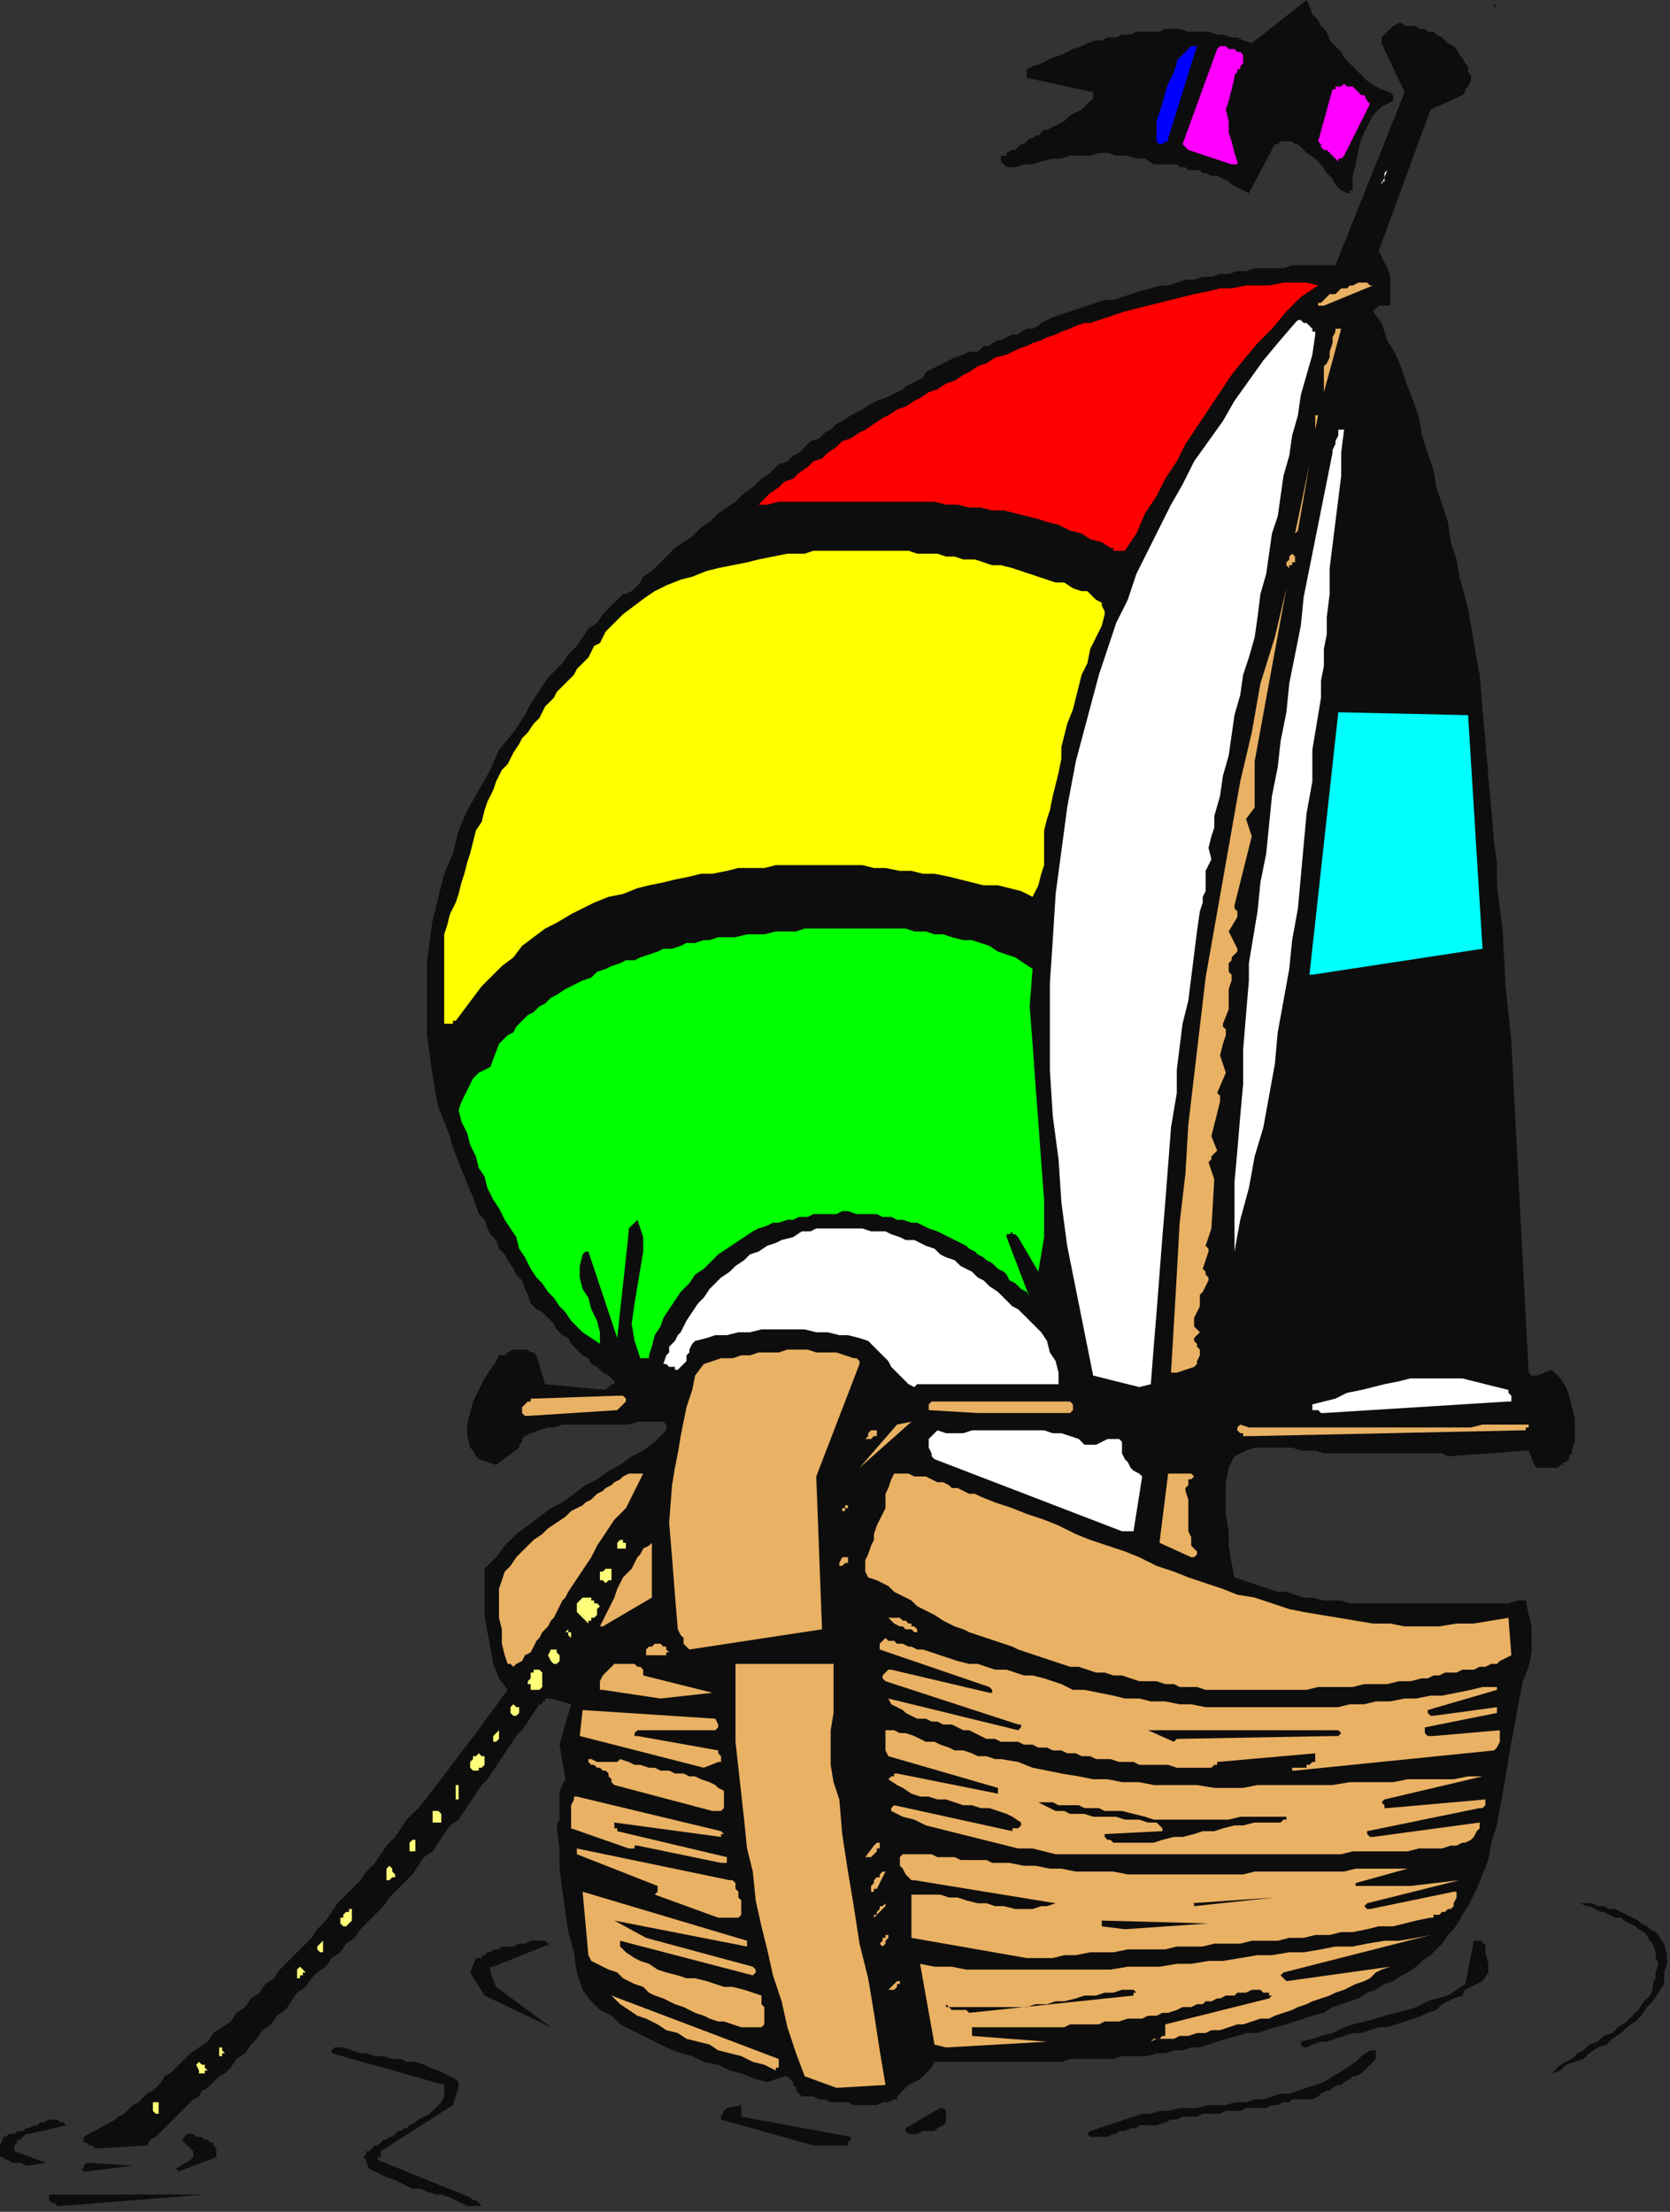 <?xml version="1.0" encoding="UTF-8" standalone="no"?>
<svg
   xmlns:dc="http://purl.org/dc/elements/1.1/"
   xmlns:cc="http://creativecommons.org/ns#"
   xmlns:rdf="http://www.w3.org/1999/02/22-rdf-syntax-ns#"
   xmlns:svg="http://www.w3.org/2000/svg"
   xmlns="http://www.w3.org/2000/svg"
   xmlns:sodipodi="http://sodipodi.sourceforge.net/DTD/sodipodi-0.dtd"
   xmlns:inkscape="http://www.inkscape.org/namespaces/inkscape"
   version="1.0"
   width="153.194mm"
   height="202.935mm"
   id="svg181"
   sodipodi:docname="COBJE016.WMF">
  <rect width="100%" height="100%" fill="#333333" stroke="none"/>
  <sodipodi:namedview
     pagecolor="#ffffff"
     bordercolor="#666666"
     borderopacity="1"
     objecttolerance="10"
     gridtolerance="10"
     guidetolerance="10"
     inkscape:pageopacity="0"
     inkscape:pageshadow="2"
     inkscape:window-width="640"
     inkscape:window-height="480"
     id="namedview183" />
  <defs
     id="defs3">
    <pattern
       id="WMFhbasepattern"
       patternUnits="userSpaceOnUse"
       width="6"
       height="6"
       x="0"
       y="0" />
  </defs>
  <path
     style="fill:#0e0d0d;fill-rule:evenodd;fill-opacity:1;stroke:none;"
     d="  M 169,766   L 168,766   L 167,765   L 167,765   L 166,764   L 166,764   L 165,763   L 164,763   L 163,762   L 131,749   L 131,748   L 132,748   L 132,747   L 132,746   L 157,730   L 159,724   L 159,723   L 159,723   L 159,722   L 158,721   L 156,720   L 154,719   L 152,718   L 149,717   L 147,716   L 144,715   L 141,715   L 139,714   L 136,714   L 133,713   L 130,713   L 127,712   L 125,712   L 122,711   L 119,710   L 116,710   L 116,710   L 116,710   L 115,711   L 115,712   L 154,723   L 154,723   L 154,724   L 154,724   L 154,725   L 154,727   L 153,729   L 152,730   L 150,732   L 149,733   L 147,734   L 145,735   L 144,736   L 142,737   L 141,738   L 140,738   L 139,739   L 138,739   L 137,740   L 136,741   L 135,741   L 134,742   L 133,742   L 132,743   L 131,744   L 130,744   L 129,745   L 128,746   L 127,746   L 127,747   L 126,748   L 127,749   L 127,750   L 128,752   L 130,753   L 132,754   L 134,755   L 137,756   L 139,757   L 141,758   L 143,759   L 146,759   L 148,760   L 151,761   L 153,761   L 156,762   L 158,763   L 160,764   L 162,765   L 163,765   L 164,765   L 165,765   L 166,765   L 167,765   L 167,765   L 168,766   L 169,766  z "
     id="path5" />
  <path
     style="fill:#0e0d0d;fill-rule:evenodd;fill-opacity:1;stroke:none;"
     d="  M 21,765   L 71,761   L 17,761   L 17,762   L 17,763   L 17,763   L 18,764   L 18,764   L 19,764   L 20,765   L 21,765  z "
     id="path7" />
  <path
     style="fill:#0e0d0d;fill-rule:evenodd;fill-opacity:1;stroke:none;"
     d="  M 30,753   L 46,751   L 31,750   L 30,750   L 30,750   L 30,750   L 29,751   L 29,752   L 28,752   L 29,753   L 30,753  z "
     id="path9" />
  <path
     style="fill:#0e0d0d;fill-rule:evenodd;fill-opacity:1;stroke:none;"
     d="  M 62,753   L 75,748   L 75,747   L 75,746   L 75,745   L 74,744   L 74,743   L 73,743   L 72,742   L 72,742   L 71,742   L 70,741   L 69,741   L 69,741   L 68,741   L 68,741   L 67,740   L 66,740   L 66,740   L 65,740   L 64,741   L 63,742   L 67,746   L 67,747   L 67,747   L 67,748   L 66,749   L 61,752   L 61,752   L 61,752   L 62,753   L 62,753  z "
     id="path11" />
  <path
     style="fill:#0e0d0d;fill-rule:evenodd;fill-opacity:1;stroke:none;"
     d="  M 10,751   L 16,750   L 5,746   L 5,745   L 5,744   L 6,743   L 6,742   L 7,742   L 8,741   L 9,740   L 10,740   L 23,737   L 22,736   L 21,736   L 20,735   L 19,735   L 18,735   L 17,735   L 15,736   L 14,736   L 13,737   L 12,737   L 10,738   L 9,738   L 8,739   L 6,739   L 5,740   L 4,740   L 3,740   L 2,741   L 1,741   L 1,741   L 1,742   L 0,744   L 0,746   L 0,748   L 1,748   L 2,749   L 3,749   L 4,750   L 6,750   L 7,750   L 9,751   L 10,751  z "
     id="path13" />
  <path
     style="fill:#0e0d0d;fill-rule:evenodd;fill-opacity:1;stroke:none;"
     d="  M 34,745   L 51,744   L 52,742   L 54,741   L 56,739   L 57,738   L 59,736   L 60,735   L 62,733   L 64,731   L 65,730   L 67,728   L 69,727   L 70,725   L 72,724   L 74,722   L 76,720   L 78,719   L 80,717   L 82,714   L 85,712   L 87,709   L 89,707   L 91,704   L 94,702   L 96,699   L 99,697   L 101,694   L 103,691   L 106,689   L 108,686   L 110,684   L 113,682   L 115,679   L 118,677   L 120,674   L 123,672   L 125,669   L 128,666   L 130,664   L 133,661   L 135,658   L 138,655   L 140,653   L 143,650   L 145,647   L 147,644   L 150,642   L 152,639   L 154,636   L 156,633   L 159,631   L 161,628   L 163,625   L 165,622   L 167,619   L 169,617   L 171,614   L 173,611   L 175,608   L 177,605   L 179,602   L 181,600   L 183,597   L 185,594   L 187,591   L 187,591   L 188,591   L 188,590   L 188,590   L 189,590   L 189,589   L 190,589   L 191,589   L 198,591   L 194,605   L 196,617   L 195,619   L 194,621   L 194,623   L 194,625   L 194,627   L 194,629   L 194,631   L 193,633   L 194,641   L 194,648   L 195,656   L 196,663   L 197,670   L 199,677   L 200,684   L 202,690   L 205,694   L 208,697   L 212,699   L 215,702   L 219,704   L 223,706   L 227,708   L 231,710   L 236,712   L 240,713   L 244,715   L 249,716   L 253,718   L 257,719   L 262,721   L 266,722   L 272,720   L 273,720   L 274,721   L 275,722   L 275,723   L 276,724   L 276,725   L 277,726   L 278,727   L 280,727   L 282,727   L 284,728   L 286,728   L 288,729   L 290,729   L 292,729   L 294,729   L 296,730   L 298,730   L 300,730   L 302,730   L 304,730   L 306,729   L 308,729   L 310,728   L 311,728   L 311,727   L 312,726   L 313,725   L 314,724   L 315,723   L 317,722   L 319,721   L 320,720   L 322,718   L 323,717   L 324,715   L 327,715   L 330,715   L 332,715   L 335,715   L 338,715   L 341,715   L 344,715   L 347,715   L 350,715   L 353,715   L 356,715   L 359,715   L 362,715   L 365,715   L 368,715   L 371,714   L 374,714   L 377,714   L 380,714   L 383,714   L 386,714   L 389,713   L 392,713   L 395,713   L 398,713   L 401,712   L 404,712   L 407,711   L 410,711   L 413,710   L 416,710   L 419,709   L 422,708   L 425,707   L 429,706   L 432,705   L 436,705   L 439,704   L 442,703   L 446,702   L 449,701   L 452,700   L 455,699   L 459,698   L 462,696   L 465,695   L 468,694   L 471,693   L 474,691   L 477,690   L 480,688   L 483,687   L 486,685   L 488,684   L 491,682   L 493,680   L 496,678   L 498,676   L 500,674   L 502,671   L 504,669   L 506,666   L 507,664   L 509,661   L 512,655   L 514,650   L 516,645   L 517,639   L 519,633   L 520,627   L 521,622   L 522,616   L 523,610   L 524,604   L 525,599   L 526,593   L 527,588   L 528,583   L 530,578   L 531,573   L 531,568   L 531,564   L 530,560   L 529,555   L 526,555   L 523,556   L 519,556   L 516,556   L 513,556   L 510,556   L 507,556   L 504,556   L 500,556   L 497,556   L 494,556   L 491,556   L 488,556   L 484,556   L 481,556   L 478,556   L 475,556   L 471,556   L 468,556   L 465,555   L 462,555   L 459,555   L 455,554   L 452,554   L 449,553   L 446,552   L 443,552   L 440,551   L 437,550   L 434,549   L 431,548   L 428,547   L 427,542   L 426,536   L 426,531   L 425,525   L 425,520   L 425,514   L 426,509   L 428,505   L 430,504   L 432,503   L 435,502   L 437,502   L 440,502   L 443,502   L 445,502   L 448,502   L 451,503   L 453,503   L 456,503   L 459,504   L 462,504   L 464,504   L 467,504   L 470,504   L 472,504   L 474,504   L 476,504   L 478,504   L 480,504   L 482,504   L 484,504   L 486,504   L 488,504   L 490,504   L 492,504   L 494,504   L 496,504   L 498,504   L 500,504   L 502,505   L 530,503   L 532,508   L 533,509   L 534,509   L 535,509   L 536,509   L 537,509   L 538,509   L 539,509   L 540,509   L 541,508   L 542,508   L 542,507   L 543,507   L 544,506   L 544,505   L 545,504   L 545,503   L 546,500   L 546,496   L 546,492   L 545,488   L 544,484   L 543,481   L 541,478   L 538,475   L 533,477   L 532,477   L 532,477   L 531,477   L 530,476   L 529,457   L 528,438   L 527,419   L 526,400   L 525,381   L 524,361   L 522,342   L 521,323   L 520,315   L 519,307   L 519,299   L 518,292   L 517,280   L 516,269   L 515,257   L 514,246   L 513,234   L 511,223   L 509,211   L 506,200   L 505,194   L 503,188   L 502,181   L 500,175   L 498,169   L 497,163   L 495,157   L 493,151   L 492,145   L 490,139   L 488,134   L 486,128   L 484,123   L 481,118   L 479,112   L 476,108   L 477,107   L 477,107   L 478,106   L 479,106   L 479,106   L 480,106   L 481,106   L 482,106   L 482,103   L 482,101   L 482,98   L 482,96   L 481,93   L 480,91   L 479,89   L 478,87   L 496,38   L 507,33   L 508,32   L 508,31   L 509,30   L 510,28   L 510,26   L 509,25   L 509,23   L 508,22   L 507,20   L 506,19   L 505,17   L 504,16   L 502,15   L 501,14   L 500,13   L 498,12   L 497,11   L 495,11   L 494,10   L 492,10   L 491,9   L 489,9   L 487,9   L 486,8   L 485,8   L 483,9   L 483,9   L 482,10   L 481,11   L 480,12   L 479,13   L 479,15   L 487,32   L 463,92   L 460,92   L 457,92   L 454,92   L 451,92   L 448,92   L 445,93   L 441,93   L 438,93   L 435,93   L 432,94   L 429,94   L 426,95   L 423,95   L 420,96   L 417,96   L 414,97   L 411,97   L 408,98   L 405,99   L 402,99   L 399,100   L 395,101   L 392,102   L 389,103   L 386,104   L 383,104   L 380,105   L 377,106   L 374,107   L 371,108   L 368,109   L 365,110   L 363,111   L 361,112   L 360,113   L 358,114   L 356,114   L 354,115   L 353,116   L 351,116   L 349,117   L 347,118   L 346,118   L 344,119   L 343,120   L 341,120   L 340,121   L 339,122   L 336,122   L 334,123   L 331,124   L 329,125   L 327,126   L 325,127   L 323,128   L 321,129   L 320,131   L 318,132   L 316,133   L 314,134   L 313,135   L 311,136   L 309,137   L 307,138   L 304,139   L 302,140   L 299,142   L 297,143   L 295,144   L 292,146   L 290,147   L 288,149   L 286,150   L 284,152   L 281,153   L 279,155   L 277,157   L 275,158   L 273,160   L 270,161   L 267,164   L 264,166   L 261,169   L 258,171   L 255,174   L 252,176   L 249,178   L 246,181   L 243,183   L 240,186   L 237,188   L 234,190   L 231,193   L 229,195   L 226,198   L 223,200   L 222,202   L 221,203   L 220,204   L 219,205   L 217,206   L 216,206   L 215,207   L 214,208   L 212,210   L 209,213   L 207,216   L 204,218   L 202,221   L 200,224   L 197,227   L 195,230   L 193,232   L 190,235   L 188,238   L 186,241   L 184,244   L 182,248   L 180,251   L 178,254   L 173,260   L 170,267   L 166,274   L 162,281   L 159,288   L 157,296   L 154,303   L 152,311   L 150,319   L 149,326   L 148,334   L 148,342   L 148,350   L 148,358   L 149,366   L 150,373   L 151,379   L 152,384   L 154,389   L 156,394   L 157,398   L 159,403   L 161,408   L 163,413   L 164,415   L 165,418   L 166,421   L 168,423   L 169,426   L 170,428   L 172,430   L 173,433   L 175,435   L 176,437   L 178,440   L 179,442   L 181,444   L 182,447   L 183,449   L 184,452   L 186,454   L 188,455   L 190,457   L 192,459   L 193,461   L 195,463   L 197,464   L 198,466   L 200,468   L 202,470   L 204,471   L 205,473   L 207,474   L 209,476   L 211,477   L 213,479   L 213,480   L 212,480   L 211,481   L 210,482   L 189,480   L 186,470   L 186,470   L 185,469   L 185,469   L 184,469   L 183,468   L 181,468   L 179,468   L 178,468   L 176,469   L 175,470   L 173,470   L 172,472   L 170,475   L 168,478   L 166,482   L 164,486   L 163,490   L 162,494   L 162,498   L 163,502   L 164,503   L 165,505   L 165,505   L 166,506   L 172,508   L 180,502   L 180,501   L 181,500   L 181,499   L 182,498   L 184,497   L 187,496   L 190,495   L 192,495   L 195,494   L 198,494   L 201,494   L 204,494   L 207,494   L 210,494   L 213,494   L 215,494   L 218,494   L 221,493   L 224,493   L 226,493   L 227,493   L 227,493   L 228,493   L 229,493   L 229,493   L 230,493   L 231,494   L 231,494   L 231,495   L 231,496   L 231,496   L 230,497   L 227,500   L 223,503   L 219,505   L 215,508   L 211,510   L 207,513   L 203,515   L 199,518   L 195,521   L 191,523   L 187,526   L 183,529   L 179,532   L 175,536   L 172,540   L 168,544   L 168,549   L 168,555   L 168,560   L 169,566   L 170,571   L 171,577   L 173,582   L 176,586   L 165,601   L 146,626   L 143,629   L 141,631   L 139,634   L 137,637   L 134,640   L 132,643   L 130,646   L 127,649   L 125,652   L 122,655   L 120,657   L 117,660   L 115,663   L 113,666   L 110,669   L 108,672   L 105,675   L 103,677   L 100,680   L 97,683   L 95,686   L 92,688   L 90,691   L 87,693   L 85,696   L 82,698   L 80,701   L 77,703   L 74,705   L 72,708   L 69,710   L 66,712   L 64,714   L 63,715   L 61,717   L 59,719   L 57,720   L 56,722   L 54,724   L 53,725   L 51,726   L 49,728   L 48,729   L 46,730   L 45,731   L 43,733   L 41,734   L 40,735   L 29,741   L 29,742   L 29,743   L 30,743   L 31,744   L 31,744   L 32,744   L 33,745   L 34,745  z "
     id="path15" />
  <path
     style="fill:#0e0d0d;fill-rule:evenodd;fill-opacity:1;stroke:none;"
     d="  M 282,744   L 293,744   L 294,744   L 294,743   L 295,742   L 295,741   L 257,734   L 257,733   L 257,732   L 257,731   L 257,730   L 252,731   L 252,731   L 251,732   L 250,734   L 250,735   L 282,744  z "
     id="path17" />
  <path
     style="fill:#0e0d0d;fill-rule:evenodd;fill-opacity:1;stroke:none;"
     d="  M 379,741   L 381,741   L 382,741   L 383,741   L 384,741   L 386,740   L 387,740   L 388,739   L 389,739   L 390,739   L 392,738   L 393,738   L 394,738   L 395,737   L 397,737   L 398,737   L 399,737   L 401,737   L 404,736   L 406,735   L 408,735   L 410,734   L 413,734   L 415,734   L 417,733   L 419,733   L 421,733   L 423,733   L 425,732   L 428,732   L 430,732   L 432,731   L 434,731   L 435,731   L 437,731   L 438,731   L 439,731   L 441,730   L 442,730   L 443,730   L 445,729   L 446,729   L 447,729   L 448,728   L 450,728   L 451,728   L 452,728   L 454,728   L 455,728   L 457,727   L 458,726   L 460,725   L 461,725   L 462,724   L 464,723   L 465,723   L 466,722   L 468,721   L 469,720   L 470,720   L 472,719   L 473,718   L 474,717   L 475,716   L 476,715   L 477,714   L 477,713   L 477,712   L 477,711   L 477,711   L 476,711   L 475,711   L 475,711   L 472,713   L 470,715   L 467,717   L 464,719   L 462,720   L 459,722   L 456,723   L 453,724   L 450,725   L 447,726   L 444,726   L 441,727   L 438,728   L 435,728   L 432,729   L 428,729   L 425,730   L 422,730   L 419,730   L 415,731   L 412,731   L 409,731   L 405,732   L 402,732   L 399,733   L 396,733   L 393,734   L 390,735   L 387,736   L 384,737   L 381,738   L 378,739   L 377,740   L 378,741   L 378,741   L 379,741  z "
     id="path19" />
  <path
     style="fill:#0e0d0d;fill-rule:evenodd;fill-opacity:1;stroke:none;"
     d="  M 315,740   L 317,740   L 318,740   L 320,739   L 322,739   L 324,739   L 325,738   L 327,737   L 328,736   L 328,735   L 328,735   L 328,734   L 328,733   L 328,732   L 328,732   L 327,731   L 326,731   L 314,738   L 314,738   L 314,739   L 315,740   L 315,740  z "
     id="path21" />
  <path
     style="fill:#ffff79;fill-rule:evenodd;fill-opacity:1;stroke:none;"
     d="  M 55,733   L 55,732   L 55,731   L 55,730   L 55,729   L 54,729   L 54,729   L 54,729   L 53,729   L 53,730   L 53,731   L 53,732   L 54,733   L 54,733   L 55,733   L 55,733   L 55,733  z "
     id="path23" />
  <path
     style="fill:#e9b163;fill-rule:evenodd;fill-opacity:1;stroke:none;"
     d="  M 290,724   L 307,723   L 305,711   L 303,698   L 301,686   L 298,674   L 296,661   L 294,649   L 292,636   L 291,624   L 289,618   L 288,612   L 288,606   L 288,600   L 289,594   L 289,588   L 289,582   L 289,577   L 255,577   L 255,586   L 255,595   L 255,604   L 256,613   L 257,622   L 258,631   L 259,641   L 261,649   L 262,659   L 264,668   L 266,676   L 268,685   L 271,694   L 273,703   L 276,712   L 279,720   L 290,724  z "
     id="path25" />
  <path
     style="fill:#0e0d0d;fill-rule:evenodd;fill-opacity:1;stroke:none;"
     d="  M 538,719   L 541,718   L 543,716   L 546,715   L 549,714   L 551,712   L 554,710   L 557,709   L 559,707   L 562,705   L 564,703   L 567,701   L 569,699   L 571,696   L 573,694   L 575,691   L 577,688   L 577,684   L 578,681   L 578,678   L 577,674   L 576,673   L 575,671   L 574,670   L 572,669   L 571,668   L 569,667   L 568,666   L 566,665   L 564,664   L 562,663   L 560,662   L 558,662   L 556,661   L 554,661   L 552,660   L 550,660   L 549,660   L 549,660   L 548,660   L 548,660   L 550,661   L 551,661   L 553,662   L 555,663   L 556,663   L 558,664   L 560,665   L 562,665   L 563,666   L 565,667   L 567,668   L 568,669   L 570,670   L 571,671   L 572,673   L 573,674   L 574,677   L 574,679   L 575,681   L 574,684   L 574,686   L 573,688   L 573,690   L 572,692   L 570,694   L 568,697   L 566,699   L 564,701   L 561,703   L 559,705   L 556,706   L 554,708   L 551,709   L 549,711   L 547,712   L 545,714   L 543,715   L 541,716   L 539,718   L 538,719  z "
     id="path27" />
  <path
     style="fill:#ffff79;fill-rule:evenodd;fill-opacity:1;stroke:none;"
     d="  M 71,719   L 71,719   L 71,719   L 71,719   L 71,719   L 71,718   L 72,718   L 71,717   L 71,717   L 71,716   L 70,716   L 70,716   L 69,715   L 68,716   L 68,716   L 69,718   L 69,719   L 69,719   L 70,719   L 70,719   L 71,719  z "
     id="path29" />
  <path
     style="fill:#e9b163;fill-rule:evenodd;fill-opacity:1;stroke:none;"
     d="  M 269,717   L 269,717   L 270,717   L 270,717   L 270,716   L 270,716   L 270,716   L 270,715   L 270,714   L 212,692   L 215,695   L 218,697   L 221,699   L 224,700   L 228,702   L 231,704   L 235,705   L 238,707   L 242,708   L 246,709   L 249,711   L 253,712   L 257,713   L 261,715   L 265,716   L 269,718   L 269,718   L 269,718   L 269,717   L 269,717  z "
     id="path31" />
  <path
     style="fill:#ffff79;fill-rule:evenodd;fill-opacity:1;stroke:none;"
     d="  M 77,713   L 77,712   L 77,712   L 77,712   L 78,712   L 77,711   L 77,711   L 77,711   L 77,710   L 76,710   L 76,711   L 76,712   L 76,713   L 76,713   L 76,713   L 77,713   L 77,713  z "
     id="path33" />
  <path
     style="fill:#e9b163;fill-rule:evenodd;fill-opacity:1;stroke:none;"
     d="  M 328,710   L 363,708   L 337,706   L 337,705   L 337,705   L 337,704   L 337,703   L 340,703   L 342,703   L 344,703   L 347,703   L 349,703   L 352,703   L 354,703   L 356,703   L 359,703   L 361,703   L 364,703   L 366,703   L 369,703   L 371,702   L 374,702   L 376,702   L 378,702   L 381,702   L 383,701   L 386,701   L 388,701   L 391,700   L 393,700   L 396,700   L 398,699   L 401,699   L 403,698   L 405,698   L 408,697   L 410,696   L 413,696   L 415,695   L 417,695   L 418,694   L 420,694   L 422,693   L 423,693   L 425,692   L 426,692   L 428,692   L 429,691   L 431,691   L 432,691   L 434,690   L 435,690   L 437,690   L 438,691   L 440,691   L 440,692   L 441,692   L 441,692   L 440,693   L 404,702   L 404,703   L 404,704   L 404,705   L 404,706   L 403,706   L 403,706   L 402,707   L 402,707   L 401,707   L 400,707   L 400,707   L 399,708   L 401,707   L 404,707   L 407,707   L 409,706   L 412,706   L 415,705   L 418,705   L 420,704   L 423,704   L 426,703   L 429,702   L 431,702   L 434,701   L 437,700   L 440,700   L 442,699   L 445,698   L 448,697   L 450,696   L 453,695   L 455,694   L 458,693   L 461,692   L 463,691   L 466,690   L 468,689   L 470,688   L 473,687   L 475,686   L 477,684   L 479,683   L 482,682   L 446,687   L 445,686   L 445,686   L 444,685   L 445,684   L 496,671   L 491,672   L 485,673   L 480,673   L 474,674   L 469,675   L 463,675   L 458,676   L 452,677   L 447,677   L 441,678   L 436,678   L 430,679   L 424,680   L 419,680   L 413,681   L 408,681   L 402,682   L 397,682   L 391,682   L 385,683   L 380,683   L 374,683   L 369,683   L 363,683   L 358,683   L 352,683   L 346,683   L 341,683   L 335,683   L 330,682   L 324,682   L 319,681   L 324,709   L 328,710  z "
     id="path35" />
  <path
     style="fill:#0e0d0d;fill-rule:evenodd;fill-opacity:1;stroke:none;"
     d="  M 453,710   L 455,709   L 458,708   L 460,708   L 463,707   L 466,706   L 469,705   L 472,705   L 475,704   L 478,703   L 481,703   L 484,702   L 487,701   L 490,700   L 493,699   L 495,698   L 498,697   L 500,695   L 502,694   L 504,693   L 507,692   L 508,690   L 510,689   L 512,688   L 514,687   L 516,684   L 516,681   L 515,677   L 515,674   L 514,674   L 514,674   L 514,673   L 513,673   L 513,673   L 512,673   L 511,673   L 511,673   L 508,688   L 505,690   L 502,692   L 498,693   L 495,694   L 491,696   L 488,697   L 484,698   L 480,699   L 477,700   L 473,701   L 469,702   L 466,703   L 462,705   L 458,706   L 455,707   L 451,708   L 451,709   L 451,709   L 452,710   L 453,710  z "
     id="path37" />
  <path
     style="fill:#0e0d0d;fill-rule:evenodd;fill-opacity:1;stroke:none;"
     d="  M 191,703   L 191,703   L 191,703   L 191,703   L 191,703   L 172,689   L 170,684   L 170,684   L 170,683   L 170,682   L 171,682   L 191,674   L 190,674   L 189,673   L 188,673   L 187,673   L 186,673   L 185,673   L 184,673   L 182,674   L 181,674   L 180,674   L 178,675   L 177,675   L 176,675   L 174,675   L 173,676   L 172,676   L 171,676   L 170,677   L 169,677   L 168,678   L 167,678   L 167,679   L 166,679   L 165,679   L 163,684   L 168,692   L 191,703  z "
     id="path39" />
  <path
     style="fill:#e9b163;fill-rule:evenodd;fill-opacity:1;stroke:none;"
     d="  M 259,703   L 260,703   L 261,703   L 261,703   L 262,703   L 262,703   L 263,703   L 263,703   L 264,703   L 265,702   L 265,701   L 265,700   L 265,698   L 265,696   L 264,695   L 264,693   L 264,692   L 261,691   L 258,690   L 254,689   L 251,689   L 248,688   L 245,687   L 241,686   L 238,686   L 235,685   L 231,684   L 228,683   L 225,681   L 222,680   L 220,679   L 217,677   L 215,675   L 215,675   L 215,675   L 215,674   L 215,673   L 261,685   L 262,684   L 262,684   L 262,683   L 261,682   L 224,672   L 213,666   L 259,675   L 259,675   L 259,674   L 259,674   L 259,673   L 202,656   L 204,678   L 205,680   L 207,681   L 209,682   L 211,683   L 214,684   L 216,686   L 218,687   L 220,688   L 223,689   L 225,691   L 227,692   L 230,693   L 232,694   L 234,695   L 237,696   L 239,697   L 241,698   L 244,699   L 246,700   L 249,701   L 251,701   L 254,702   L 257,703   L 259,703  z "
     id="path41" />
  <path
     style="fill:#0e0d0d;fill-rule:evenodd;fill-opacity:1;stroke:none;"
     d="  M 336,698   L 393,692   L 393,691   L 394,691   L 393,690   L 393,690   L 389,690   L 386,691   L 383,691   L 380,692   L 376,692   L 373,693   L 369,694   L 366,694   L 363,695   L 359,695   L 356,696   L 352,696   L 349,696   L 345,696   L 342,696   L 339,696   L 337,696   L 336,696   L 334,696   L 333,696   L 331,696   L 330,696   L 329,696   L 328,695   L 328,696   L 329,696   L 330,697   L 331,697   L 333,697   L 334,697   L 335,697   L 336,698  z "
     id="path43" />
  <path
     style="fill:#e9b163;fill-rule:evenodd;fill-opacity:1;stroke:none;"
     d="  M 310,690   L 311,689   L 311,688   L 312,688   L 312,687   L 312,687   L 311,687   L 311,687   L 310,688   L 310,688   L 309,689   L 309,689   L 308,690   L 309,690   L 309,690   L 310,690   L 310,690  z "
     id="path45" />
  <path
     style="fill:#ffff79;fill-rule:evenodd;fill-opacity:1;stroke:none;"
     d="  M 104,686   L 104,685   L 105,685   L 105,685   L 105,684   L 106,684   L 105,683   L 105,683   L 104,682   L 103,683   L 103,684   L 103,685   L 103,686   L 103,686   L 103,686   L 104,686   L 104,686  z "
     id="path47" />
  <path
     style="fill:#e9b163;fill-rule:evenodd;fill-opacity:1;stroke:none;"
     d="  M 356,679   L 360,679   L 365,679   L 369,678   L 373,678   L 378,677   L 382,677   L 386,677   L 391,676   L 395,676   L 399,676   L 404,676   L 408,675   L 412,675   L 417,675   L 421,674   L 425,674   L 430,674   L 434,673   L 439,673   L 443,673   L 447,672   L 452,672   L 456,671   L 461,671   L 465,670   L 469,670   L 474,669   L 478,668   L 483,668   L 487,667   L 491,666   L 496,665   L 497,665   L 497,664   L 498,664   L 499,664   L 500,663   L 501,663   L 501,663   L 502,662   L 503,662   L 504,661   L 504,660   L 505,658   L 505,658   L 505,657   L 505,656   L 504,656   L 475,662   L 474,662   L 473,661   L 473,661   L 474,660   L 506,652   L 489,654   L 470,654   L 470,654   L 470,654   L 470,653   L 470,653   L 488,648   L 484,648   L 479,648   L 475,648   L 470,648   L 466,649   L 462,649   L 457,649   L 453,649   L 448,649   L 444,649   L 439,649   L 435,649   L 431,650   L 426,650   L 422,650   L 417,650   L 413,650   L 408,650   L 404,650   L 399,650   L 395,650   L 391,650   L 386,649   L 382,649   L 377,649   L 373,649   L 368,648   L 364,648   L 359,647   L 355,647   L 350,646   L 346,646   L 344,646   L 342,645   L 340,645   L 337,645   L 335,645   L 333,645   L 331,644   L 329,644   L 327,644   L 325,644   L 323,643   L 321,643   L 319,643   L 317,643   L 315,643   L 313,643   L 312,644   L 312,646   L 312,647   L 313,648   L 314,650   L 315,651   L 316,652   L 317,652   L 366,660   L 363,661   L 361,661   L 358,662   L 355,662   L 352,662   L 348,661   L 345,661   L 342,660   L 339,660   L 335,659   L 332,658   L 329,658   L 326,657   L 322,657   L 319,657   L 316,657   L 316,672   L 356,679  z "
     id="path49" />
  <path
     style="fill:#ffff79;fill-rule:evenodd;fill-opacity:1;stroke:none;"
     d="  M 112,677   L 112,677   L 112,677   L 112,677   L 112,677   L 112,676   L 112,675   L 112,674   L 112,673   L 111,674   L 110,675   L 110,676   L 111,677   L 111,677   L 111,677   L 111,677   L 112,677  z "
     id="path51" />
  <path
     style="fill:#e9b163;fill-rule:evenodd;fill-opacity:1;stroke:none;"
     d="  M 307,674   L 307,673   L 307,673   L 308,672   L 308,671   L 308,671   L 307,671   L 307,672   L 306,672   L 306,673   L 305,674   L 305,674   L 306,675   L 306,675   L 306,675   L 306,675   L 307,674  z "
     id="path53" />
  <path
     style="fill:#0e0d0d;fill-rule:evenodd;fill-opacity:1;stroke:none;"
     d="  M 390,669   L 419,667   L 382,666   L 382,667   L 382,667   L 382,667   L 382,668   L 390,669  z "
     id="path55" />
  <path
     style="fill:#ffff79;fill-rule:evenodd;fill-opacity:1;stroke:none;"
     d="  M 120,668   L 120,668   L 121,667   L 121,667   L 121,667   L 122,666   L 122,665   L 122,664   L 122,662   L 122,662   L 121,662   L 121,663   L 120,663   L 120,663   L 119,664   L 119,664   L 119,665   L 118,665   L 118,666   L 118,667   L 119,668   L 119,668   L 119,668   L 120,668   L 120,668  z "
     id="path57" />
  <path
     style="fill:#e9b163;fill-rule:evenodd;fill-opacity:1;stroke:none;"
     d="  M 303,665   L 307,661   L 307,660   L 306,661   L 305,661   L 305,662   L 304,663   L 304,664   L 303,664   L 303,665   L 303,665   L 303,665   L 303,665   L 303,665  z "
     id="path59" />
  <path
     style="fill:#e9b163;fill-rule:evenodd;fill-opacity:1;stroke:none;"
     d="  M 249,665   L 256,665   L 257,664   L 257,662   L 257,661   L 257,659   L 256,658   L 256,656   L 255,655   L 255,653   L 255,653   L 255,653   L 254,652   L 253,652   L 200,641   L 200,641   L 200,642   L 200,642   L 200,643   L 228,654   L 228,655   L 228,656   L 228,656   L 227,657   L 249,665  z "
     id="path61" />
  <path
     style="fill:#0e0d0d;fill-rule:evenodd;fill-opacity:1;stroke:none;"
     d="  M 414,661   L 442,658   L 413,660   L 414,660   L 414,660   L 414,661   L 414,661  z "
     id="path63" />
  <path
     style="fill:#e9b163;fill-rule:evenodd;fill-opacity:1;stroke:none;"
     d="  M 303,656   L 303,655   L 303,655   L 304,655   L 304,655   L 307,649   L 306,649   L 305,650   L 305,651   L 304,651   L 303,652   L 303,653   L 302,654   L 302,655   L 302,655   L 302,655   L 302,656   L 303,656  z "
     id="path65" />
  <path
     style="fill:#ffff79;fill-rule:evenodd;fill-opacity:1;stroke:none;"
     d="  M 135,652   L 136,651   L 136,651   L 136,651   L 137,651   L 137,650   L 136,649   L 136,648   L 135,647   L 134,648   L 134,649   L 134,650   L 134,652   L 135,652   L 135,652   L 135,652   L 135,652  z "
     id="path67" />
  <path
     style="fill:#e9b163;fill-rule:evenodd;fill-opacity:1;stroke:none;"
     d="  M 250,646   L 250,646   L 251,646   L 252,646   L 252,645   L 252,645   L 252,645   L 252,645   L 252,644   L 214,635   L 214,634   L 213,634   L 213,633   L 213,632   L 250,637   L 250,636   L 251,636   L 250,635   L 250,635   L 200,623   L 199,623   L 199,624   L 198,626   L 198,627   L 198,629   L 198,630   L 198,632   L 198,634   L 218,641   L 218,641   L 218,641   L 219,641   L 219,641   L 220,641   L 220,640   L 221,640   L 221,640   L 250,646  z "
     id="path69" />
  <path
     style="fill:#e9b163;fill-rule:evenodd;fill-opacity:1;stroke:none;"
     d="  M 301,644   L 302,644   L 302,644   L 303,643   L 303,643   L 304,642   L 304,641   L 305,641   L 305,640   L 305,639   L 304,639   L 304,639   L 303,640   L 300,644   L 300,644   L 301,644   L 301,644   L 301,644  z "
     id="path71" />
  <path
     style="fill:#e9b163;fill-rule:evenodd;fill-opacity:1;stroke:none;"
     d="  M 374,643   L 378,643   L 382,643   L 386,643   L 390,643   L 394,643   L 398,643   L 402,643   L 406,643   L 410,643   L 414,643   L 418,643   L 421,643   L 425,643   L 429,643   L 433,643   L 437,643   L 441,643   L 445,643   L 449,643   L 453,643   L 457,643   L 461,643   L 465,643   L 469,642   L 473,642   L 477,642   L 481,642   L 485,642   L 488,642   L 492,641   L 496,641   L 500,641   L 503,640   L 505,640   L 507,639   L 508,639   L 510,638   L 511,637   L 512,635   L 513,634   L 513,633   L 513,633   L 513,632   L 513,632   L 476,637   L 475,637   L 474,636   L 474,636   L 474,635   L 513,627   L 514,627   L 515,626   L 515,625   L 515,624   L 481,627   L 480,627   L 480,626   L 479,625   L 480,624   L 514,616   L 509,616   L 504,617   L 499,617   L 493,617   L 488,617   L 483,618   L 478,618   L 473,618   L 468,618   L 462,619   L 457,619   L 452,619   L 447,619   L 442,619   L 436,619   L 431,620   L 426,620   L 421,620   L 415,619   L 410,619   L 405,619   L 400,619   L 395,618   L 389,618   L 384,617   L 379,617   L 374,616   L 368,615   L 363,614   L 358,613   L 353,611   L 347,610   L 345,610   L 342,609   L 339,609   L 337,608   L 334,607   L 331,607   L 329,606   L 326,605   L 324,604   L 321,604   L 319,603   L 317,602   L 314,601   L 312,601   L 310,600   L 307,600   L 307,602   L 307,604   L 307,607   L 308,609   L 346,620   L 346,620   L 346,621   L 346,621   L 346,622   L 311,615   L 310,615   L 310,616   L 309,616   L 308,617   L 311,619   L 313,620   L 316,622   L 319,623   L 322,623   L 325,624   L 328,624   L 331,625   L 334,626   L 337,626   L 340,627   L 343,627   L 346,628   L 349,629   L 351,630   L 354,632   L 354,633   L 354,633   L 353,634   L 353,634   L 353,634   L 352,634   L 351,634   L 351,635   L 310,626   L 310,626   L 309,627   L 309,628   L 309,628   L 313,630   L 317,631   L 321,633   L 325,634   L 329,635   L 333,636   L 337,637   L 341,638   L 345,639   L 349,640   L 353,641   L 358,641   L 362,642   L 366,643   L 370,643   L 374,643  z "
     id="path73" />
  <path
     style="fill:#ffff79;fill-rule:evenodd;fill-opacity:1;stroke:none;"
     d="  M 144,642   L 144,641   L 144,641   L 144,641   L 144,641   L 144,640   L 144,639   L 144,638   L 143,638   L 143,638   L 142,639   L 142,640   L 142,642   L 142,642   L 143,642   L 143,642   L 144,642  z "
     id="path75" />
  <path
     style="fill:#0e0d0d;fill-rule:evenodd;fill-opacity:1;stroke:none;"
     d="  M 386,639   L 389,639   L 393,639   L 397,639   L 400,639   L 403,638   L 407,637   L 410,637   L 414,636   L 417,635   L 421,635   L 424,634   L 428,633   L 431,633   L 435,632   L 439,632   L 443,632   L 443,632   L 444,632   L 445,631   L 445,631   L 446,631   L 446,630   L 447,630   L 447,630   L 444,630   L 440,630   L 437,630   L 433,630   L 430,630   L 426,631   L 422,631   L 419,631   L 415,631   L 411,631   L 408,631   L 404,631   L 400,631   L 397,630   L 393,629   L 389,628   L 387,628   L 385,628   L 383,628   L 381,627   L 379,627   L 378,627   L 376,627   L 374,626   L 372,626   L 370,626   L 368,626   L 367,626   L 365,625   L 363,625   L 361,625   L 360,625   L 362,626   L 364,627   L 366,628   L 369,628   L 371,629   L 374,629   L 376,629   L 379,630   L 382,630   L 384,630   L 387,630   L 390,631   L 393,631   L 395,631   L 398,632   L 400,632   L 401,632   L 402,633   L 403,634   L 403,635   L 383,636   L 383,637   L 384,638   L 385,638   L 386,639  z "
     id="path77" />
  <path
     style="fill:#ffff79;fill-rule:evenodd;fill-opacity:1;stroke:none;"
     d="  M 152,632   L 152,632   L 153,632   L 153,631   L 153,631   L 153,630   L 153,629   L 152,628   L 152,628   L 150,628   L 150,629   L 150,630   L 150,632   L 151,632   L 151,632   L 152,632   L 152,632  z "
     id="path79" />
  <path
     style="fill:#e9b163;fill-rule:evenodd;fill-opacity:1;stroke:none;"
     d="  M 247,628   L 248,628   L 248,628   L 249,628   L 250,628   L 251,627   L 251,625   L 251,623   L 251,621   L 249,620   L 248,619   L 246,618   L 243,617   L 241,616   L 239,616   L 237,615   L 234,615   L 232,614   L 229,614   L 227,613   L 225,613   L 222,612   L 220,612   L 218,611   L 215,610   L 214,611   L 212,611   L 211,611   L 209,611   L 208,611   L 207,611   L 205,610   L 204,610   L 204,611   L 205,612   L 206,612   L 207,613   L 208,613   L 209,614   L 210,614   L 211,615   L 211,616   L 212,617   L 212,618   L 213,619   L 247,628  z "
     id="path81" />
  <path
     style="fill:#ffff79;fill-rule:evenodd;fill-opacity:1;stroke:none;"
     d="  M 159,623   L 159,619   L 159,619   L 158,619   L 158,619   L 158,619   L 158,623   L 158,624   L 158,624   L 159,624   L 159,623  z "
     id="path83" />
  <path
     style="fill:#ffff79;fill-rule:evenodd;fill-opacity:1;stroke:none;"
     d="  M 165,614   L 165,614   L 166,614   L 166,613   L 167,613   L 167,613   L 167,613   L 168,612   L 168,611   L 168,610   L 168,609   L 167,609   L 166,608   L 165,609   L 165,609   L 164,609   L 164,610   L 163,611   L 163,612   L 163,613   L 164,614   L 164,614   L 164,614   L 164,614   L 165,614  z "
     id="path85" />
  <path
     style="fill:#e9b163;fill-rule:evenodd;fill-opacity:1;stroke:none;"
     d="  M 449,614   L 518,607   L 519,606   L 520,604   L 520,602   L 520,600   L 497,602   L 496,602   L 496,602   L 495,602   L 494,601   L 494,601   L 494,600   L 494,600   L 494,599   L 519,594   L 519,593   L 519,593   L 519,592   L 519,592   L 497,595   L 496,595   L 495,594   L 495,594   L 495,593   L 519,586   L 519,586   L 519,585   L 519,585   L 519,585   L 514,585   L 510,586   L 505,587   L 500,588   L 496,588   L 491,589   L 487,589   L 482,590   L 477,590   L 473,591   L 468,591   L 464,592   L 459,592   L 455,592   L 450,592   L 445,592   L 441,592   L 436,592   L 432,592   L 427,592   L 422,592   L 418,592   L 413,591   L 409,591   L 404,590   L 399,590   L 395,589   L 390,589   L 386,588   L 381,587   L 376,586   L 372,586   L 368,584   L 365,583   L 362,582   L 358,581   L 355,581   L 352,580   L 349,579   L 345,579   L 342,578   L 339,577   L 336,577   L 332,576   L 329,575   L 326,574   L 323,573   L 320,572   L 318,572   L 316,571   L 315,571   L 313,570   L 311,570   L 310,569   L 308,569   L 307,568   L 306,569   L 305,570   L 305,571   L 305,572   L 343,585   L 343,585   L 344,586   L 344,587   L 343,587   L 309,579   L 308,579   L 308,579   L 307,580   L 307,580   L 306,581   L 306,581   L 306,582   L 307,583   L 353,598   L 353,598   L 354,598   L 354,599   L 353,600   L 308,589   L 309,591   L 311,592   L 313,593   L 314,594   L 316,595   L 318,596   L 321,596   L 323,597   L 325,597   L 327,598   L 330,598   L 332,599   L 334,600   L 336,600   L 338,601   L 340,602   L 342,603   L 345,603   L 347,604   L 350,604   L 353,604   L 355,605   L 358,605   L 360,606   L 363,606   L 365,607   L 368,607   L 370,608   L 373,608   L 375,609   L 378,609   L 380,610   L 383,610   L 385,610   L 388,611   L 390,611   L 393,611   L 395,612   L 398,612   L 400,612   L 403,612   L 405,612   L 408,613   L 410,613   L 413,613   L 415,613   L 418,613   L 420,613   L 421,612   L 422,612   L 422,611   L 422,611   L 456,608   L 456,609   L 456,610   L 456,611   L 455,611   L 455,611   L 454,612   L 453,612   L 453,613   L 452,613   L 451,613   L 450,613   L 450,613   L 449,613   L 449,613   L 448,613   L 448,613   L 448,613   L 448,613   L 448,614   L 449,614  z "
     id="path87" />
  <path
     style="fill:#e9b163;fill-rule:evenodd;fill-opacity:1;stroke:none;"
     d="  M 244,613   L 249,611   L 249,611   L 249,611   L 250,611   L 250,610   L 250,609   L 250,609   L 249,608   L 249,607   L 221,602   L 220,602   L 220,602   L 220,601   L 221,600   L 247,600   L 248,600   L 249,599   L 249,598   L 248,596   L 202,593   L 201,602   L 244,613  z "
     id="path89" />
  <path
     style="fill:#ffff79;fill-rule:evenodd;fill-opacity:1;stroke:none;"
     d="  M 172,604   L 172,604   L 172,604   L 173,603   L 173,603   L 173,603   L 173,602   L 173,601   L 173,600   L 172,601   L 171,602   L 171,603   L 171,604   L 171,604   L 172,604   L 172,604   L 172,604  z "
     id="path91" />
  <path
     style="fill:#0e0d0d;fill-rule:evenodd;fill-opacity:1;stroke:none;"
     d="  M 408,603   L 463,602   L 464,602   L 465,601   L 465,601   L 464,600   L 398,600   L 407,604   L 407,604   L 407,604   L 408,603   L 408,603  z "
     id="path93" />
  <path
     style="fill:#ffff79;fill-rule:evenodd;fill-opacity:1;stroke:none;"
     d="  M 179,595   L 179,595   L 180,594   L 180,594   L 180,594   L 180,593   L 180,592   L 179,592   L 178,591   L 177,592   L 177,593   L 177,594   L 178,595   L 178,595   L 178,595   L 179,595   L 179,595  z "
     id="path95" />
  <path
     style="fill:#e9b163;fill-rule:evenodd;fill-opacity:1;stroke:none;"
     d="  M 229,589   L 247,587   L 223,581   L 223,579   L 222,578   L 221,578   L 220,577   L 219,577   L 218,577   L 216,577   L 215,577   L 214,577   L 213,577   L 212,578   L 211,579   L 210,580   L 209,581   L 208,583   L 208,584   L 208,585   L 208,585   L 208,586   L 209,586   L 229,589  z "
     id="path97" />
  <path
     style="fill:#ffff79;fill-rule:evenodd;fill-opacity:1;stroke:none;"
     d="  M 185,586   L 186,586   L 187,586   L 188,585   L 188,584   L 188,583   L 188,583   L 188,582   L 188,581   L 188,581   L 188,580   L 187,579   L 185,579   L 185,580   L 184,580   L 184,582   L 183,583   L 183,584   L 184,584   L 184,585   L 184,586   L 185,586   L 185,586   L 185,586   L 185,586  z "
     id="path99" />
  <path
     style="fill:#e9b163;fill-rule:evenodd;fill-opacity:1;stroke:none;"
     d="  M 430,586   L 434,586   L 438,586   L 442,586   L 446,586   L 449,586   L 453,586   L 457,585   L 461,585   L 465,585   L 469,585   L 473,584   L 477,584   L 481,584   L 485,583   L 489,583   L 493,582   L 495,582   L 497,581   L 499,581   L 501,580   L 503,580   L 505,580   L 507,579   L 509,579   L 511,579   L 513,578   L 515,578   L 517,577   L 519,577   L 520,576   L 522,575   L 524,574   L 523,561   L 517,562   L 511,563   L 505,563   L 499,564   L 493,564   L 487,564   L 482,563   L 476,563   L 470,562   L 464,561   L 458,560   L 452,559   L 447,558   L 441,556   L 435,554   L 429,553   L 424,551   L 418,549   L 412,547   L 407,545   L 401,543   L 395,540   L 390,538   L 384,536   L 378,534   L 373,532   L 367,529   L 362,527   L 356,525   L 351,523   L 345,521   L 340,519   L 338,518   L 336,518   L 334,517   L 332,516   L 330,516   L 329,515   L 327,514   L 325,514   L 323,513   L 321,512   L 319,512   L 317,512   L 315,511   L 314,511   L 312,511   L 310,511   L 309,513   L 308,516   L 307,518   L 307,520   L 307,523   L 306,525   L 305,527   L 304,529   L 303,532   L 303,534   L 302,536   L 301,539   L 300,541   L 300,543   L 300,545   L 301,547   L 304,548   L 306,549   L 308,550   L 310,552   L 312,553   L 314,554   L 316,555   L 318,557   L 320,558   L 322,559   L 324,560   L 327,562   L 329,563   L 331,564   L 334,565   L 336,566   L 339,567   L 342,568   L 345,569   L 348,570   L 351,571   L 353,572   L 356,573   L 359,574   L 362,575   L 365,576   L 368,577   L 371,578   L 374,578   L 377,579   L 380,580   L 383,580   L 386,581   L 389,581   L 392,582   L 395,583   L 398,583   L 401,583   L 404,584   L 407,584   L 409,585   L 412,585   L 415,585   L 418,586   L 421,586   L 424,586   L 427,586   L 430,586  z "
     id="path101" />
  <path
     style="fill:#e9b163;fill-rule:evenodd;fill-opacity:1;stroke:none;"
     d="  M 178,578   L 179,577   L 181,576   L 182,574   L 184,573   L 185,571   L 186,569   L 187,568   L 188,566   L 190,564   L 191,562   L 192,561   L 193,559   L 194,557   L 195,555   L 196,554   L 197,552   L 199,549   L 201,546   L 203,543   L 205,540   L 207,536   L 209,533   L 211,530   L 213,527   L 215,525   L 217,523   L 218,521   L 219,519   L 220,517   L 221,515   L 222,513   L 223,511   L 222,511   L 221,511   L 219,511   L 218,511   L 216,512   L 215,513   L 213,514   L 212,515   L 210,516   L 209,517   L 207,518   L 206,519   L 205,520   L 203,521   L 202,522   L 200,523   L 198,524   L 196,526   L 193,528   L 190,530   L 188,532   L 185,534   L 183,536   L 181,538   L 179,540   L 177,543   L 175,545   L 174,548   L 173,551   L 173,554   L 173,557   L 173,561   L 174,565   L 174,570   L 175,574   L 176,577   L 177,577   L 177,577   L 178,578   L 178,578  z "
     id="path103" />
  <path
     style="fill:#ffff79;fill-rule:evenodd;fill-opacity:1;stroke:none;"
     d="  M 193,577   L 193,577   L 193,577   L 194,576   L 194,575   L 194,574   L 193,573   L 193,572   L 192,572   L 191,572   L 190,574   L 191,576   L 192,577   L 192,577   L 192,577   L 193,577   L 193,577  z "
     id="path105" />
  <path
     style="fill:#e9b163;fill-rule:evenodd;fill-opacity:1;stroke:none;"
     d="  M 225,574   L 230,574   L 231,574   L 231,573   L 232,573   L 231,572   L 231,571   L 230,571   L 229,570   L 228,570   L 227,570   L 226,571   L 225,571   L 224,572   L 224,572   L 224,573   L 224,574   L 225,574  z "
     id="path107" />
  <path
     style="fill:#e9b163;fill-rule:evenodd;fill-opacity:1;stroke:none;"
     d="  M 239,572   L 285,565   L 283,512   L 298,473   L 298,472   L 298,472   L 297,471   L 296,471   L 293,470   L 290,469   L 287,469   L 283,469   L 280,468   L 277,468   L 273,468   L 270,469   L 267,469   L 263,469   L 260,470   L 257,470   L 254,471   L 250,471   L 247,472   L 244,473   L 241,477   L 240,482   L 238,488   L 237,493   L 236,498   L 235,504   L 234,509   L 233,515   L 232,528   L 233,540   L 234,553   L 235,565   L 236,567   L 237,568   L 237,570   L 238,571   L 238,571   L 238,571   L 239,572   L 239,572  z "
     id="path109" />
  <path
     style="fill:#ffff79;fill-rule:evenodd;fill-opacity:1;stroke:none;"
     d="  M 198,568   L 198,567   L 198,566   L 197,566   L 197,565   L 196,566   L 197,566   L 197,567   L 198,568  z "
     id="path111" />
  <path
     style="fill:#e9b163;fill-rule:evenodd;fill-opacity:1;stroke:none;"
     d="  M 318,566   L 318,566   L 318,565   L 317,564   L 317,564   L 316,564   L 316,563   L 315,563   L 314,562   L 313,562   L 312,561   L 311,561   L 310,561   L 310,561   L 309,561   L 309,561   L 308,561   L 309,562   L 310,563   L 312,564   L 313,564   L 314,565   L 316,565   L 317,566   L 318,566  z "
     id="path113" />
  <path
     style="fill:#e9b163;fill-rule:evenodd;fill-opacity:1;stroke:none;"
     d="  M 209,564   L 226,554   L 226,535   L 225,536   L 223,537   L 222,539   L 221,540   L 220,542   L 219,544   L 217,546   L 216,547   L 215,549   L 214,551   L 213,554   L 212,556   L 211,558   L 210,560   L 209,562   L 208,564   L 208,564   L 208,564   L 209,564   L 209,564  z "
     id="path115" />
  <path
     style="fill:#ffff79;fill-rule:evenodd;fill-opacity:1;stroke:none;"
     d="  M 204,562   L 204,562   L 205,562   L 205,562   L 205,561   L 206,561   L 207,560   L 207,558   L 208,557   L 207,556   L 207,556   L 206,556   L 206,555   L 205,555   L 205,554   L 204,554   L 204,554   L 204,554   L 203,554   L 202,554   L 202,554   L 201,555   L 200,556   L 200,557   L 200,559   L 204,563   L 204,563   L 204,563   L 204,562   L 204,562  z "
     id="path117" />
  <path
     style="fill:#ffff79;fill-rule:evenodd;fill-opacity:1;stroke:none;"
     d="  M 211,548   L 212,548   L 212,547   L 212,546   L 212,544   L 211,544   L 210,544   L 210,544   L 209,545   L 209,545   L 208,545   L 208,546   L 208,547   L 208,547   L 208,548   L 209,548   L 210,549   L 210,549   L 211,548   L 211,548   L 211,548  z "
     id="path119" />
  <path
     style="fill:#e9b163;fill-rule:evenodd;fill-opacity:1;stroke:none;"
     d="  M 292,543   L 292,543   L 293,542   L 294,542   L 294,540   L 293,540   L 292,540   L 291,542   L 291,543   L 291,543   L 291,543   L 291,543   L 292,543  z "
     id="path121" />
  <path
     style="fill:#e9b163;fill-rule:evenodd;fill-opacity:1;stroke:none;"
     d="  M 413,540   L 414,540   L 414,540   L 415,539   L 415,538   L 413,536   L 413,533   L 412,531   L 412,528   L 412,525   L 412,523   L 412,520   L 411,517   L 411,516   L 412,515   L 412,515   L 412,515   L 412,514   L 412,513   L 413,513   L 414,512   L 413,511   L 412,511   L 411,511   L 410,511   L 409,511   L 408,511   L 407,511   L 405,511   L 402,535   L 413,540  z "
     id="path123" />
  <path
     style="fill:#ffff79;fill-rule:evenodd;fill-opacity:1;stroke:none;"
     d="  M 217,537   L 217,537   L 217,537   L 217,537   L 217,536   L 217,535   L 216,535   L 216,534   L 215,534   L 214,535   L 214,536   L 214,537   L 215,537   L 215,537   L 216,537   L 216,537   L 217,537  z "
     id="path125" />
  <path
     style="fill:#ffffff;fill-rule:evenodd;fill-opacity:1;stroke:none;"
     d="  M 389,531   L 390,531   L 390,531   L 390,531   L 391,531   L 391,531   L 392,531   L 392,531   L 393,531   L 396,512   L 395,511   L 393,510   L 392,509   L 391,507   L 390,506   L 389,504   L 389,502   L 389,500   L 388,499   L 386,499   L 384,499   L 382,500   L 380,501   L 378,501   L 376,501   L 374,499   L 371,498   L 368,497   L 365,497   L 362,496   L 359,496   L 356,496   L 353,496   L 349,496   L 346,496   L 343,496   L 340,496   L 337,496   L 334,497   L 331,497   L 328,497   L 325,496   L 324,497   L 323,498   L 322,499   L 322,501   L 322,502   L 323,504   L 323,505   L 324,506   L 389,531  z "
     id="path127" />
  <path
     style="fill:#e9b163;fill-rule:evenodd;fill-opacity:1;stroke:none;"
     d="  M 292,524   L 293,524   L 293,523   L 294,523   L 294,522   L 294,522   L 293,522   L 293,523   L 293,523   L 292,523   L 292,523   L 292,524   L 292,524  z "
     id="path129" />
  <path
     style="fill:#e9b163;fill-rule:evenodd;fill-opacity:1;stroke:none;"
     d="  M 298,509   L 316,493   L 311,494   L 298,509  z "
     id="path131" />
  <path
     style="fill:#e9b163;fill-rule:evenodd;fill-opacity:1;stroke:none;"
     d="  M 301,499   L 302,499   L 302,499   L 302,499   L 303,498   L 303,498   L 304,498   L 304,497   L 304,496   L 304,496   L 303,496   L 303,496   L 302,496   L 301,497   L 301,498   L 300,499   L 300,499   L 300,499   L 301,499   L 301,499   L 301,499  z "
     id="path133" />
  <path
     style="fill:#e9b163;fill-rule:evenodd;fill-opacity:1;stroke:none;"
     d="  M 434,498   L 528,496   L 528,496   L 529,496   L 529,495   L 530,495   L 530,495   L 530,494   L 530,494   L 529,494   L 526,494   L 523,494   L 520,494   L 517,494   L 514,494   L 510,495   L 507,495   L 504,495   L 501,495   L 498,495   L 495,495   L 492,495   L 489,495   L 486,495   L 483,495   L 480,495   L 477,495   L 473,495   L 470,495   L 467,495   L 464,495   L 461,495   L 458,495   L 455,495   L 452,495   L 449,495   L 446,495   L 443,495   L 439,495   L 436,495   L 433,495   L 430,494   L 429,495   L 429,496   L 429,496   L 430,497   L 431,497   L 431,498   L 432,498   L 432,498   L 432,498   L 433,498   L 433,498   L 434,498  z "
     id="path135" />
  <path
     style="fill:#e9b163;fill-rule:evenodd;fill-opacity:1;stroke:none;"
     d="  M 183,491   L 214,489   L 215,488   L 215,488   L 216,487   L 217,486   L 217,485   L 216,484   L 215,484   L 214,484   L 185,485   L 185,485   L 184,485   L 184,486   L 183,486   L 182,487   L 182,487   L 181,488   L 181,489   L 181,489   L 181,490   L 182,491   L 183,491  z "
     id="path137" />
  <path
     style="fill:#e9b163;fill-rule:evenodd;fill-opacity:1;stroke:none;"
     d="  M 339,490   L 371,490   L 372,489   L 372,488   L 372,487   L 371,486   L 324,486   L 323,486   L 322,487   L 322,488   L 322,489   L 339,490  z "
     id="path139" />
  <path
     style="fill:#ffffff;fill-rule:evenodd;fill-opacity:1;stroke:none;"
     d="  M 459,490   L 523,486   L 523,486   L 523,486   L 524,486   L 524,485   L 524,484   L 524,484   L 523,483   L 523,482   L 519,481   L 515,480   L 511,479   L 507,478   L 502,478   L 498,478   L 493,478   L 489,478   L 485,479   L 480,480   L 476,481   L 472,482   L 467,483   L 463,485   L 459,486   L 455,487   L 455,488   L 455,488   L 455,489   L 456,489   L 456,489   L 457,489   L 458,490   L 459,490  z "
     id="path141" />
  <path
     style="fill:#ffffff;fill-rule:evenodd;fill-opacity:1;stroke:none;"
     d="  M 319,480   L 367,480   L 367,476   L 366,472   L 364,469   L 363,465   L 361,462   L 358,459   L 356,457   L 353,454   L 351,453   L 349,451   L 347,449   L 346,448   L 343,446   L 341,444   L 339,443   L 337,441   L 335,440   L 333,439   L 331,437   L 328,436   L 326,435   L 324,433   L 321,432   L 319,431   L 317,430   L 314,430   L 312,429   L 309,428   L 307,427   L 304,427   L 302,427   L 299,426   L 296,426   L 294,426   L 291,426   L 289,426   L 286,426   L 283,426   L 281,427   L 278,427   L 275,429   L 271,430   L 269,431   L 266,432   L 263,434   L 260,435   L 258,437   L 255,439   L 253,441   L 250,443   L 248,445   L 246,447   L 244,450   L 242,452   L 240,455   L 238,458   L 237,460   L 236,462   L 235,463   L 234,465   L 232,467   L 232,469   L 231,470   L 230,473   L 231,473   L 231,473   L 232,474   L 232,474   L 233,474   L 234,474   L 234,475   L 235,475   L 236,474   L 237,473   L 238,472   L 238,470   L 239,469   L 239,468   L 240,466   L 241,465   L 245,464   L 248,463   L 252,463   L 256,462   L 260,462   L 264,461   L 268,461   L 271,461   L 275,461   L 279,461   L 283,462   L 287,462   L 291,463   L 294,463   L 298,464   L 301,465   L 304,468   L 306,470   L 308,472   L 309,474   L 311,476   L 313,478   L 315,480   L 317,481   L 317,481   L 318,480   L 319,480   L 319,480  z "
     id="path143" />
  <path
     style="fill:#ffffff;fill-rule:evenodd;fill-opacity:1;stroke:none;"
     d="  M 395,481   L 399,480   L 400,467   L 401,455   L 402,442   L 403,429   L 404,417   L 405,404   L 406,391   L 408,379   L 408,371   L 409,363   L 410,355   L 412,347   L 413,339   L 414,331   L 415,323   L 416,316   L 417,313   L 417,311   L 418,309   L 418,307   L 418,305   L 418,302   L 419,300   L 420,298   L 419,294   L 420,290   L 421,287   L 421,283   L 423,276   L 424,269   L 426,262   L 427,255   L 428,248   L 430,241   L 431,234   L 433,228   L 435,221   L 436,214   L 437,206   L 439,199   L 440,192   L 441,185   L 443,179   L 444,172   L 445,165   L 447,158   L 448,151   L 450,144   L 451,137   L 453,130   L 455,123   L 456,116   L 456,115   L 455,115   L 455,114   L 454,113   L 454,113   L 453,112   L 452,112   L 451,111   L 451,111   L 450,111   L 449,112   L 449,112   L 443,119   L 438,125   L 433,132   L 428,139   L 424,146   L 419,153   L 414,160   L 410,168   L 406,175   L 402,183   L 398,191   L 394,199   L 391,208   L 387,216   L 384,225   L 381,234   L 377,249   L 373,264   L 370,280   L 368,295   L 366,310   L 365,326   L 364,341   L 364,356   L 364,371   L 365,387   L 367,402   L 368,417   L 370,432   L 373,447   L 376,462   L 379,477   L 395,481  z "
     id="path145" />
  <path
     style="fill:#e9b163;fill-rule:evenodd;fill-opacity:1;stroke:none;"
     d="  M 408,476   L 414,474   L 415,473   L 415,472   L 416,470   L 416,469   L 416,468   L 415,467   L 415,466   L 414,465   L 414,464   L 415,463   L 415,463   L 416,462   L 415,461   L 415,461   L 415,461   L 414,460   L 414,458   L 414,457   L 415,455   L 416,453   L 416,453   L 416,452   L 416,451   L 416,450   L 416,449   L 417,448   L 418,446   L 419,444   L 419,443   L 418,442   L 418,441   L 417,440   L 419,434   L 419,433   L 419,433   L 418,432   L 418,432   L 420,426   L 421,409   L 419,403   L 420,402   L 420,401   L 421,400   L 422,399   L 420,394   L 423,382   L 423,382   L 423,381   L 423,380   L 422,379   L 425,372   L 424,369   L 423,366   L 424,362   L 425,359   L 425,358   L 425,357   L 424,356   L 424,355   L 426,350   L 426,348   L 426,345   L 426,343   L 427,340   L 427,339   L 427,338   L 426,337   L 426,337   L 426,335   L 426,335   L 426,334   L 427,333   L 427,332   L 428,331   L 429,330   L 429,329   L 426,323   L 429,318   L 429,317   L 429,316   L 428,315   L 428,314   L 434,290   L 432,284   L 435,280   L 435,264   L 446,204   L 442,221   L 437,237   L 434,254   L 430,271   L 427,288   L 424,305   L 421,322   L 418,339   L 416,356   L 414,373   L 412,390   L 411,407   L 409,424   L 408,442   L 407,459   L 406,476   L 407,476   L 407,476   L 407,476   L 408,476  z "
     id="path147" />
  <path
     style="fill:#00ff00;fill-rule:evenodd;fill-opacity:1;stroke:none;"
     d="  M 224,471   L 224,471   L 224,471   L 225,471   L 225,470   L 226,467   L 227,463   L 229,460   L 230,457   L 232,454   L 234,451   L 236,448   L 239,445   L 241,442   L 244,440   L 246,438   L 249,435   L 252,433   L 255,431   L 258,429   L 261,427   L 263,426   L 266,425   L 268,424   L 270,424   L 273,423   L 275,423   L 277,422   L 280,422   L 282,421   L 285,421   L 287,421   L 290,421   L 292,420   L 294,420   L 297,421   L 299,421   L 302,421   L 304,421   L 306,422   L 309,422   L 311,423   L 313,423   L 316,424   L 318,424   L 320,425   L 322,426   L 325,427   L 327,428   L 329,429   L 331,430   L 333,431   L 335,432   L 336,433   L 338,434   L 339,435   L 341,436   L 342,437   L 344,438   L 345,439   L 346,440   L 348,441   L 349,442   L 350,444   L 352,445   L 353,446   L 354,447   L 356,448   L 357,450   L 349,429   L 349,429   L 349,428   L 350,428   L 351,427   L 351,428   L 352,428   L 353,429   L 353,429   L 360,441   L 362,429   L 362,416   L 361,403   L 360,389   L 359,376   L 358,362   L 357,349   L 358,336   L 355,334   L 352,332   L 349,331   L 346,330   L 343,328   L 340,327   L 337,326   L 334,326   L 330,325   L 327,324   L 324,324   L 321,323   L 317,323   L 314,322   L 310,322   L 307,322   L 303,322   L 300,322   L 296,322   L 293,322   L 290,322   L 286,322   L 283,322   L 279,322   L 276,323   L 272,323   L 269,323   L 265,324   L 262,324   L 259,324   L 255,325   L 252,325   L 249,325   L 246,326   L 244,326   L 241,327   L 238,327   L 236,328   L 233,329   L 230,329   L 228,330   L 225,331   L 222,332   L 220,333   L 217,333   L 215,334   L 212,335   L 210,336   L 207,337   L 205,339   L 202,340   L 200,341   L 198,342   L 196,343   L 193,345   L 191,346   L 189,348   L 187,349   L 185,351   L 183,352   L 181,354   L 179,356   L 178,358   L 176,359   L 175,360   L 174,361   L 174,361   L 173,362   L 170,370   L 168,371   L 166,372   L 164,374   L 163,376   L 162,378   L 161,380   L 160,382   L 159,385   L 160,389   L 162,393   L 163,397   L 165,401   L 166,405   L 168,408   L 169,412   L 171,416   L 173,419   L 175,423   L 177,426   L 179,429   L 180,433   L 182,436   L 184,440   L 186,443   L 188,445   L 190,448   L 192,450   L 194,453   L 196,455   L 198,458   L 200,460   L 202,462   L 208,466   L 208,462   L 207,458   L 205,454   L 204,450   L 202,447   L 201,443   L 201,439   L 202,435   L 202,435   L 202,435   L 203,434   L 204,434   L 214,464   L 218,427   L 218,427   L 218,426   L 218,426   L 219,425   L 219,425   L 220,424   L 220,424   L 221,423   L 223,429   L 223,434   L 222,440   L 221,446   L 220,452   L 219,459   L 220,465   L 222,471   L 223,471   L 223,471   L 223,471   L 224,471  z "
     id="path149" />
  <path
     style="fill:#ffffff;fill-rule:evenodd;fill-opacity:1;stroke:none;"
     d="  M 428,434   L 430,423   L 433,412   L 435,401   L 438,391   L 440,380   L 442,369   L 443,358   L 445,347   L 447,336   L 448,326   L 450,315   L 451,304   L 452,293   L 453,282   L 455,271   L 455,260   L 456,254   L 457,248   L 458,242   L 458,236   L 459,231   L 459,225   L 460,220   L 460,214   L 461,206   L 461,197   L 462,189   L 463,181   L 464,173   L 465,165   L 465,157   L 466,149   L 465,149   L 464,149   L 464,150   L 464,151   L 463,153   L 463,154   L 462,156   L 462,157   L 460,167   L 458,177   L 456,187   L 454,197   L 452,207   L 451,217   L 449,227   L 447,237   L 446,247   L 444,257   L 443,266   L 441,276   L 440,286   L 439,296   L 437,306   L 436,316   L 435,322   L 434,328   L 433,334   L 433,340   L 432,352   L 431,364   L 431,376   L 430,387   L 429,399   L 428,410   L 428,422   L 428,434  z "
     id="path151" />
  <path
     style="fill:#ffff00;fill-rule:evenodd;fill-opacity:1;stroke:none;"
     d="  M 154,355   L 155,355   L 155,355   L 156,355   L 156,355   L 156,355   L 157,355   L 157,354   L 158,354   L 161,350   L 164,346   L 167,342   L 170,339   L 174,335   L 178,332   L 181,328   L 185,325   L 189,322   L 193,320   L 198,317   L 202,315   L 206,313   L 211,311   L 216,310   L 221,308   L 225,307   L 230,306   L 234,305   L 239,304   L 243,303   L 247,303   L 252,302   L 256,301   L 260,301   L 265,301   L 269,300   L 273,300   L 277,300   L 282,300   L 286,300   L 290,300   L 295,300   L 299,300   L 303,301   L 307,301   L 312,302   L 316,302   L 320,303   L 324,303   L 329,304   L 333,305   L 337,306   L 341,307   L 346,307   L 350,308   L 354,309   L 358,311   L 360,307   L 361,303   L 362,300   L 362,296   L 362,292   L 362,288   L 363,284   L 364,281   L 365,276   L 366,272   L 367,268   L 368,263   L 368,259   L 369,255   L 370,251   L 372,246   L 373,242   L 374,238   L 375,234   L 377,230   L 378,225   L 380,221   L 382,217   L 383,213   L 383,212   L 382,210   L 382,209   L 380,208   L 379,207   L 378,206   L 377,205   L 375,205   L 372,204   L 369,202   L 366,202   L 363,201   L 360,200   L 357,199   L 354,198   L 351,197   L 347,196   L 344,196   L 341,195   L 338,194   L 334,194   L 331,193   L 328,193   L 325,192   L 321,192   L 318,192   L 315,191   L 311,191   L 308,191   L 305,191   L 302,191   L 298,191   L 295,191   L 292,191   L 289,191   L 285,191   L 282,191   L 279,192   L 276,192   L 273,192   L 268,193   L 263,194   L 259,195   L 254,196   L 249,197   L 245,198   L 240,200   L 236,201   L 231,203   L 227,205   L 224,207   L 220,210   L 216,213   L 213,216   L 210,219   L 208,223   L 206,224   L 205,226   L 204,228   L 203,229   L 201,231   L 200,232   L 199,234   L 197,236   L 196,237   L 194,239   L 193,240   L 192,242   L 190,244   L 189,245   L 188,247   L 187,249   L 185,251   L 183,254   L 181,256   L 180,258   L 178,261   L 177,263   L 176,265   L 174,267   L 172,271   L 171,274   L 169,278   L 168,281   L 167,285   L 165,288   L 164,292   L 163,296   L 162,299   L 161,303   L 160,306   L 159,310   L 158,313   L 156,317   L 155,321   L 154,324   L 154,332   L 154,340   L 154,348   L 154,355   L 154,355   L 154,355   L 154,355   L 154,355  z "
     id="path153" />
  <path
     style="fill:#00ffff;fill-rule:evenodd;fill-opacity:1;stroke:none;"
     d="  M 455,338   L 514,329   L 509,248   L 464,247   L 454,338   L 454,338   L 454,338   L 455,338   L 455,338  z "
     id="path155" />
  <path
     style="fill:#e9b163;fill-rule:evenodd;fill-opacity:1;stroke:none;"
     d="  M 447,196   L 448,196   L 448,196   L 448,196   L 448,195   L 449,195   L 449,194   L 449,193   L 448,192   L 448,192   L 447,193   L 447,194   L 446,195   L 446,196   L 446,196   L 447,197   L 447,196  z "
     id="path157" />
  <path
     style="fill:#ff0000;fill-rule:evenodd;fill-opacity:1;stroke:none;"
     d="  M 387,191   L 387,191   L 388,191   L 388,191   L 388,191   L 389,191   L 389,191   L 389,191   L 390,191   L 394,185   L 397,178   L 401,172   L 404,166   L 408,160   L 411,154   L 415,148   L 419,142   L 423,136   L 427,130   L 431,125   L 436,119   L 441,114   L 446,108   L 451,103   L 457,99   L 453,98   L 449,98   L 445,98   L 440,99   L 436,99   L 432,99   L 427,100   L 423,100   L 419,101   L 414,102   L 410,103   L 406,104   L 402,105   L 398,106   L 394,107   L 390,108   L 387,109   L 384,110   L 381,111   L 378,112   L 376,112   L 373,113   L 371,114   L 368,115   L 366,116   L 363,117   L 361,118   L 358,119   L 356,120   L 353,121   L 351,122   L 349,123   L 345,124   L 342,126   L 339,127   L 336,129   L 334,130   L 331,132   L 328,133   L 325,135   L 322,136   L 319,138   L 317,139   L 314,141   L 311,142   L 308,144   L 306,145   L 303,147   L 300,149   L 298,150   L 295,152   L 292,153   L 290,155   L 287,157   L 285,159   L 282,160   L 280,162   L 277,164   L 275,166   L 272,167   L 270,169   L 267,171   L 265,173   L 263,175   L 266,175   L 270,174   L 273,174   L 277,174   L 281,174   L 285,174   L 289,174   L 293,174   L 296,174   L 301,174   L 304,174   L 308,174   L 312,174   L 316,174   L 320,174   L 324,174   L 328,175   L 332,175   L 336,176   L 340,176   L 344,177   L 348,177   L 352,178   L 356,179   L 360,180   L 363,181   L 367,182   L 371,184   L 375,185   L 378,187   L 382,188   L 385,190   L 386,190   L 386,191   L 387,191   L 387,191  z "
     id="path159" />
  <path
     style="fill:#e9b163;fill-rule:evenodd;fill-opacity:1;stroke:none;"
     d="  M 450,184   L 454,161   L 449,185   L 449,185   L 449,185   L 449,185   L 450,184  z "
     id="path161" />
  <path
     style="fill:#e9b163;fill-rule:evenodd;fill-opacity:1;stroke:none;"
     d="  M 456,149   L 457,144   L 456,144   L 456,146   L 456,147   L 456,149  z "
     id="path163" />
  <path
     style="fill:#e9b163;fill-rule:evenodd;fill-opacity:1;stroke:none;"
     d="  M 459,136   L 465,114   L 463,114   L 463,115   L 462,117   L 462,119   L 461,122   L 461,124   L 460,126   L 459,127   L 459,130   L 459,133   L 459,135   L 459,136  z "
     id="path165" />
  <path
     style="fill:#e9b163;fill-rule:evenodd;fill-opacity:1;stroke:none;"
     d="  M 459,106   L 476,99   L 475,99   L 474,98   L 473,98   L 472,98   L 471,98   L 469,99   L 468,99   L 467,100   L 465,100   L 464,101   L 463,102   L 461,102   L 460,103   L 459,104   L 458,105   L 457,105   L 457,106   L 457,106   L 458,106   L 459,106  z "
     id="path167" />
  <path
     style="fill:#0e0d0d;fill-rule:evenodd;fill-opacity:1;stroke:none;"
     d="  M 433,67   L 442,50   L 443,50   L 444,49   L 445,49   L 447,49   L 448,49   L 449,50   L 450,50   L 451,51   L 453,53   L 456,55   L 458,57   L 460,60   L 462,62   L 463,64   L 465,66   L 467,67   L 468,67   L 468,66   L 469,66   L 469,65   L 469,61   L 470,57   L 471,52   L 472,48   L 474,44   L 476,40   L 479,37   L 483,35   L 483,34   L 483,33   L 482,32   L 482,32   L 479,31   L 477,30   L 474,28   L 472,26   L 470,24   L 468,22   L 466,20   L 465,18   L 463,16   L 461,14   L 460,11   L 458,9   L 457,7   L 455,5   L 454,2   L 453,0   L 434,15   L 431,14   L 429,13   L 427,13   L 424,12   L 422,12   L 419,11   L 417,11   L 414,11   L 412,11   L 409,10   L 407,10   L 404,10   L 402,11   L 399,11   L 397,11   L 394,11   L 392,12   L 389,12   L 387,13   L 384,13   L 382,14   L 380,14   L 377,15   L 375,16   L 372,17   L 370,18   L 368,19   L 365,20   L 363,21   L 361,22   L 358,23   L 356,24   L 356,24   L 356,25   L 356,26   L 356,27   L 379,32   L 379,34   L 377,36   L 375,38   L 373,39   L 371,40   L 369,42   L 367,43   L 365,44   L 363,45   L 362,45   L 361,46   L 360,47   L 359,47   L 358,48   L 357,48   L 356,49   L 355,50   L 354,50   L 353,51   L 352,52   L 351,52   L 349,53   L 349,54   L 347,54   L 347,55   L 347,56   L 348,57   L 349,58   L 352,58   L 355,57   L 358,57   L 361,56   L 365,55   L 368,55   L 371,54   L 374,54   L 378,54   L 381,53   L 384,53   L 387,54   L 391,54   L 394,55   L 397,55   L 400,57   L 401,57   L 403,57   L 404,57   L 405,57   L 406,57   L 407,57   L 408,57   L 409,58   L 410,58   L 411,58   L 412,59   L 414,59   L 415,59   L 416,59   L 417,60   L 418,60   L 420,61   L 422,61   L 424,62   L 426,63   L 427,64   L 429,65   L 431,66   L 433,67  z "
     id="path169" />
  <path
     style="fill:#ffffff;fill-rule:evenodd;fill-opacity:1;stroke:none;"
     d="  M 480,63   L 480,62   L 480,61   L 480,60   L 481,59   L 479,64   L 479,63   L 479,63   L 480,63   L 480,63  z "
     id="path171" />
  <path
     style="fill:#ff00ff;fill-rule:evenodd;fill-opacity:1;stroke:none;"
     d="  M 429,57   L 429,57   L 429,57   L 429,56   L 429,56   L 428,53   L 427,49   L 426,46   L 426,42   L 425,38   L 426,35   L 427,31   L 428,27   L 428,26   L 429,25   L 429,24   L 430,24   L 430,23   L 431,22   L 431,21   L 431,21   L 431,20   L 431,19   L 430,18   L 429,18   L 428,17   L 427,17   L 426,17   L 425,16   L 425,16   L 424,16   L 423,16   L 422,17   L 410,50   L 411,51   L 411,51   L 411,51   L 412,52   L 427,57   L 427,57   L 428,57   L 429,57   L 429,57  z "
     id="path173" />
  <path
     style="fill:#ff00ff;fill-rule:evenodd;fill-opacity:1;stroke:none;"
     d="  M 465,55   L 465,55   L 465,55   L 466,54   L 466,54   L 475,36   L 474,35   L 473,33   L 472,33   L 471,32   L 470,31   L 469,30   L 467,30   L 466,29   L 465,30   L 464,30   L 464,30   L 464,30   L 463,30   L 463,31   L 463,31   L 462,31   L 457,49   L 458,50   L 458,51   L 459,52   L 460,52   L 461,53   L 462,54   L 463,55   L 464,56   L 464,56   L 464,55   L 464,55   L 465,55  z "
     id="path175" />
  <path
     style="fill:#0000ff;fill-rule:evenodd;fill-opacity:1;stroke:none;"
     d="  M 404,49   L 404,49   L 405,49   L 405,49   L 405,48   L 415,16   L 414,16   L 413,16   L 412,17   L 411,18   L 410,19   L 409,20   L 408,21   L 408,22   L 407,25   L 405,29   L 404,32   L 403,36   L 402,39   L 401,42   L 401,46   L 401,49   L 402,50   L 402,50   L 403,50   L 404,49  z "
     id="path177" />
  <path
     style="fill:#0e0d0d;fill-rule:evenodd;fill-opacity:1;stroke:none;"
     d="  M 519,3   L 519,3   L 518,2   L 518,2   L 518,1   L 518,0   L 518,0   L 518,0   L 518,1   L 519,3  z "
     id="path179" />
</svg>
